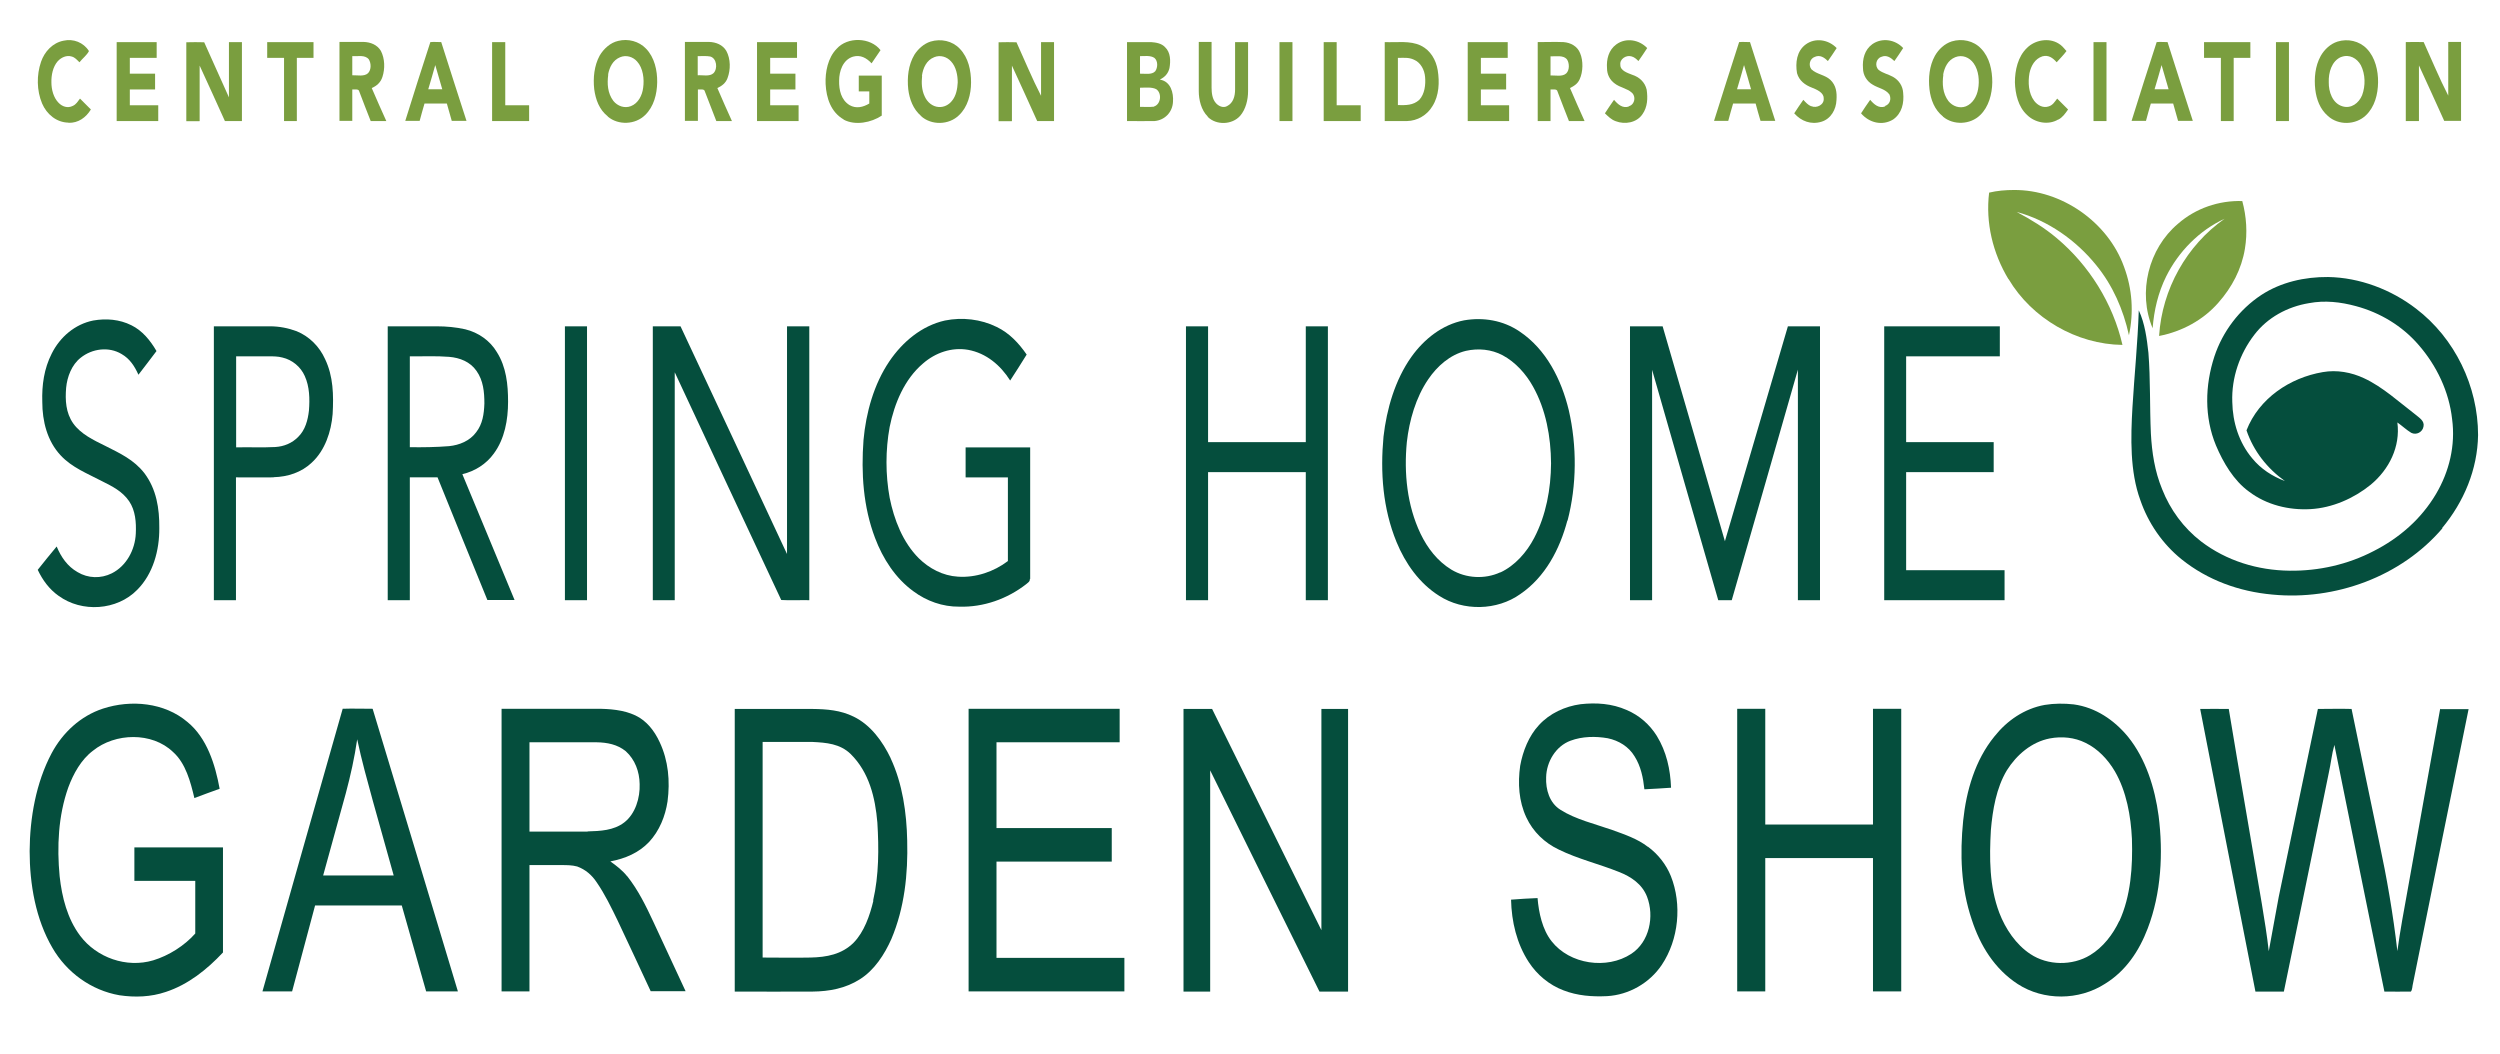 <?xml version="1.0" encoding="UTF-8"?>
<svg xmlns="http://www.w3.org/2000/svg" id="Layer_1" width="1425" height="601" viewBox="0 0 1425 601">
  <defs>
    <style>      .st0 {        fill: #7a9e3f;      }      .st1 {        fill: #054e3d;      }    </style>
  </defs>
  <path class="st0" d="M39,70c5.6.2,10-3,12.8-7.6-2.1-2.1-4.1-4.1-6.2-6.2-1.3,1.6-2.1,3.3-4.2,4.2-2.8,1.4-5.9.4-8-1.8-2.9-2.9-4.1-7.6-4.1-11.6-.1-4.1.8-8.9,3.6-12.1,1.9-2.1,5-3.6,7.9-2.7,2,.5,3.1,2,4.5,3.3,1.6-2.1,4.3-4.1,5.4-6.4-3.1-4.9-8.9-7.2-14.5-5.9-6.2,1.2-10.8,6.2-12.8,12-2.6,7.6-2.5,16.4.6,23.8,2.6,6.1,8.2,10.8,15,10.9Z"></path>
  <path class="st0" d="M346.5,66.5c6,5,15.6,4.6,21.2-.9,5-4.8,6.8-12,6.9-18.7.1-6.7-1.5-14.2-6.4-19.2-4-4.2-10.2-5.8-15.8-4.4-4.5,1-8.3,4.5-10.6,8.4-3.1,5.7-3.8,12.7-3.1,19.1.8,6,2.9,11.7,7.7,15.5ZM346.6,42.5c.8-4.2,2.7-8.2,6.9-9.9,3.4-1.4,7.2-.3,9.6,2.4,3.5,3.8,4.2,10.1,3.5,15-.5,4.3-2.8,8.9-7,10.5-3.6,1.4-7.6,0-10-3-3.3-4.4-3.6-9.8-2.9-15Z"></path>
  <path class="st0" d="M480.9,68.2c6.6,3.5,15.7,1.7,21.7-2.3,0-7.6,0-15.2,0-22.8-4.4,0-8.7,0-13.1,0,0,3,0,6,0,9,2,0,4,0,6,0,0,2.3,0,4.6,0,6.9-3.5,2.1-7.5,3.1-11.3.9-4.8-3-6-8.6-5.9-13.9,0-5.4,2.1-11.9,7.9-13.7,4.3-1.2,7.7.7,10.6,3.8,1.7-2.5,3.4-5,5.1-7.5-5.7-7.4-18.8-7.8-25-.8-5,5.1-6.6,13.2-6.3,20.1.4,8,3,16,10.3,20.2Z"></path>
  <path class="st0" d="M524.9,66.1c6,5.5,16,5.2,21.7-.4,5-4.7,6.9-12,6.9-18.7,0-6.8-1.5-14.1-6.4-19.2-4.2-4.5-10.8-5.9-16.7-4.1-3.8,1.2-7.1,4.2-9.2,7.5-3.5,5.9-4.2,13-3.5,19.7.7,5.7,2.8,11.3,7.2,15.1ZM525.5,43.2c.6-4.4,2.6-8.9,7-10.6,3.4-1.4,7.2-.3,9.6,2.4,2.9,3.1,3.8,7.9,3.8,12-.2,3.7-.9,7.6-3.3,10.5-1.8,2.3-4.6,3.7-7.5,3.5-3.6-.2-6.6-2.8-8-6-1.8-3.7-1.9-7.8-1.5-11.8Z"></path>
  <path class="st0" d="M928.6,60.6c-3.6,1.5-6.5-1.2-8.6-3.7-1.8,2.5-3.5,5.1-5.2,7.7,1.9,1.8,3.6,3.6,6.2,4.5,5.2,2,11.9.9,15.2-4,2.9-4.1,3.1-9.1,2.4-14-1-4.3-4.2-7.2-8.3-8.5-2.5-1-6.8-2.3-6.7-5.6-.5-3.3,3.2-5.7,6.2-4.9,1.7.4,2.9,1.5,4.1,2.7,1.7-2.4,3.4-4.9,5-7.4-4.6-4.8-12.1-6.1-17.6-2.1-4.4,3.2-5.7,8.5-5.3,13.7,0,3.4,1.6,6.6,4.4,8.6,2.9,2.3,7.1,2.8,9.7,5.2,2.5,2.1,1.8,6.7-1.5,7.7Z"></path>
  <path class="st0" d="M1032.4,60.6c-1.9-.8-3.1-2.2-4.5-3.7-1.8,2.5-3.5,5.1-5.2,7.7,4,4.5,9.6,6.6,15.5,4.8,5.4-1.6,8.4-7,8.6-12.4.3-4.3-.2-8.3-3.4-11.4-3.1-3-7.9-3.2-10.9-6.1-1.8-2.3-1-6.1,2-7.1,2.9-1.3,5.4.4,7.4,2.4,1.7-2.4,3.4-4.9,5-7.4-4.6-4.8-12.1-6.1-17.6-2.1-5.2,3.8-6,10.5-5,16.4,1.2,4.3,4.6,6.8,8.6,8.3,2.5,1,6.6,2.7,6.6,5.9.5,3.8-4,6-7.1,4.6Z"></path>
  <path class="st0" d="M1074.6,60.6c-3.6,1.5-6.5-1.2-8.6-3.7-1.8,2.5-3.5,5.1-5.2,7.7,4.6,5.4,12.1,7.3,18.3,3.5,5-3.5,6.3-9.4,5.7-15.2-.2-3.8-2.4-7.2-5.8-9.1-2.5-1.4-5.8-2.1-8.1-3.9-2.4-2.1-1.7-6.5,1.5-7.5,2.9-1.3,5.4.5,7.4,2.4,1.7-2.4,3.4-4.9,5-7.4-4.5-4.9-12.1-6.1-17.6-2.2-4.4,3.2-5.7,8.5-5.3,13.7,0,3.9,2.2,7.5,5.6,9.4,3.2,2,7.2,2.4,9.5,5.6,1.1,2.6.3,5.5-2.5,6.5Z"></path>
  <path class="st0" d="M1107.5,66.5c6,5,15.6,4.6,21.2-.9,4.9-4.7,6.8-12,6.9-18.7,0-6.8-1.5-14.2-6.4-19.2-4.2-4.5-10.9-5.9-16.7-4.1-4.1,1.3-7.5,4.5-9.6,8.2-3.2,5.8-3.8,12.7-3.1,19.1.7,5.9,2.9,11.7,7.7,15.5ZM1107.6,42.5c.8-4.2,2.7-8.2,6.9-9.9,4-1.6,8.1.1,10.5,3.5,2.9,4.1,3.4,10,2.5,14.8-.7,4-3,8.1-6.9,9.7-3.6,1.4-7.6,0-10-3-3.3-4.4-3.6-9.8-2.9-15Z"></path>
  <path class="st0" d="M1173.2,68.2c2.5-1.3,4-3.5,5.6-5.8-2.1-2.1-4.1-4.1-6.2-6.2-1.5,1.9-2.5,3.8-5,4.5-3.1,1-6.2-.7-8.1-3.2-3.3-4.4-3.6-10.6-2.7-15.8.9-4.2,3.1-8.2,7.4-9.6,3.5-.9,5.9.9,8.1,3.4,1.9-2.1,3.9-4.1,5.6-6.4-1.5-1.7-2.7-3.3-4.7-4.4-5.5-3.3-13.3-1.9-17.8,2.6-5.2,4.9-6.9,12.8-6.9,19.6.2,6.6,1.9,14,6.9,18.6,4.5,4.5,12.2,6,17.8,2.6Z"></path>
  <path class="st0" d="M1326.9,66.1c6,5.5,15.9,5.2,21.7-.4,5-4.8,6.8-11.9,6.9-18.7.1-6.7-1.6-14.2-6.4-19.2-4.3-4.5-10.9-5.9-16.7-4.1-4.1,1.3-7.5,4.5-9.6,8.2-3.2,5.8-3.8,12.7-3.1,19.1.7,5.7,2.7,11.2,7.2,15.1ZM1334.5,32.5c4.6-1.8,9,.7,11.2,4.7,2.6,5.2,2.7,11.7.7,17.1-1.9,4.5-6.2,7.8-11.2,6.3-5.7-1.7-7.9-8.3-7.8-13.7-.2-5.5,1.6-12.2,7.2-14.5Z"></path>
  <path class="st0" d="M90.2,69c0-3,0-6,0-9-5.4,0-10.8,0-16.2,0,0-3,0-6,0-9,4.8,0,9.6,0,14.4,0,0-3,0-6,0-9-4.8,0-9.6,0-14.4,0,0-3,0-6,0-9,5.1,0,10.2,0,15.3,0,0-3,0-6,0-9-7.6,0-15.2,0-22.8,0,0,15,0,30,0,45,7.9,0,15.8,0,23.6,0Z"></path>
  <path class="st0" d="M113.8,69c0-10.5,0-21.1,0-31.6,4.9,10.5,9.6,21.1,14.4,31.6,3.2,0,6.4,0,9.7,0,0-15,0-30,0-45-2.5,0-4.9,0-7.4,0,0,10.5,0,21,0,31.5-4.6-10.5-9.5-20.9-14.1-31.4-3.4-.1-6.8-.1-10.2,0,0,15,0,30,0,45,2.5,0,5,0,7.4,0Z"></path>
  <path class="st0" d="M161.8,69c2.5,0,4.9,0,7.4,0,0-12,0-24,0-36,3.2,0,6.3,0,9.5,0,0-3,0-6,0-9-8.8,0-17.6,0-26.4,0,0,3,0,6,0,9,3.2,0,6.4,0,9.6,0,0,12,0,24,0,36Z"></path>
  <path class="st0" d="M200.8,69c0-6,0-12,0-18,1.3.2,3.7-.6,4,1.2,2.1,5.6,4.3,11.2,6.5,16.8,3,0,5.9,0,8.9,0-2.8-6.2-5.6-12.5-8.3-18.8,2.9-1.3,5.1-3.2,6.1-6.4,1.5-4.6,1.4-10.4-.9-14.8-2.1-3.5-5.9-5-9.9-5.1-4.6,0-9.1,0-13.7,0,0,15,0,30,0,45,2.5,0,5,0,7.4,0ZM200.8,32c3.1.2,7.2-.9,9.4,1.8,1.4,2.2,1.5,5.9-.4,7.9-2.2,2.1-6.2,1.1-9,1.2,0-3.7,0-7.3,0-11Z"></path>
  <path class="st0" d="M241.9,59c4.3,0,8.6,0,12.8,0,.9,3.3,1.9,6.6,2.8,9.9,2.8,0,5.6,0,8.4,0-4.8-15-9.7-29.9-14.4-44.9-2,0-4.2-.2-6.2,0-4.8,14.9-9.7,29.9-14.3,44.9,2.7,0,5.4,0,8.2,0,.9-3.3,1.8-6.7,2.8-10ZM248.1,37.1c1.3,4.6,2.7,9.2,4,13.8-2.7,0-5.3,0-8,0,1.3-4.6,2.8-9.2,4-13.8Z"></path>
  <path class="st0" d="M301.7,60c-4.6,0-9.1,0-13.7,0,0-12,0-24,0-36-2.5,0-5,0-7.5,0,0,15,0,30,0,45,7,0,14.1,0,21.1,0,0-3,0-6,0-9Z"></path>
  <path class="st0" d="M397.8,69c0-6,0-12,0-18,1.3.2,3.7-.6,4,1.2,2.2,5.6,4.3,11.2,6.5,16.8,3,0,5.9,0,8.9,0-2.8-6.2-5.6-12.5-8.3-18.8,2.6-1.2,4.8-2.9,5.8-5.7,1.8-4.8,1.8-10.9-.7-15.5-2.1-3.5-5.9-5-9.9-5.1-4.6,0-9.1,0-13.7,0,0,15,0,30,0,45,2.5,0,5,0,7.4,0ZM397.8,32c2.3,0,4.8-.2,7,.2,3.8,1,4.4,7,1.9,9.5-2.2,2.1-6.2,1-9,1.2,0-3.7,0-7.3,0-11Z"></path>
  <path class="st0" d="M455.2,69c0-3,0-6,0-9-5.4,0-10.8,0-16.2,0,0-3,0-6,0-9,4.8,0,9.6,0,14.4,0,0-3,0-6,0-9-4.8,0-9.6,0-14.4,0,0-3,0-6,0-9,5.1,0,10.2,0,15.3,0,0-3,0-6,0-9-7.6,0-15.2,0-22.8,0,0,15,0,30,0,45,7.9,0,15.8,0,23.6,0Z"></path>
  <path class="st0" d="M576.8,69c0-10.5,0-21.1,0-31.6,4.9,10.5,9.6,21.1,14.4,31.6,3.2,0,6.4,0,9.6,0,0-15,0-30,0-45-2.5,0-4.9,0-7.4,0,0,10.2,0,20.4,0,30.6-5.1-9.9-9.4-20.4-14-30.5-3.4-.1-6.8-.1-10.2,0,0,15,0,30,0,45,2.5,0,5,0,7.4,0Z"></path>
  <path class="st0" d="M661.2,45.3c2.7-1.3,4.7-3.4,5.4-6.5.7-4,.7-8.9-2.5-11.9-2-2.2-5.2-2.7-8-2.9-4.6,0-9.2,0-13.7,0,0,15,0,30,0,45,5.2,0,10.5.1,15.7,0,5.8-.5,10.2-5,10.5-10.9.4-5.3-1.3-11.6-7.3-12.7ZM649.8,32c2.6,0,6-.5,8.2,1,2.1,1.7,2,5.5.5,7.6-2,2.2-6,1.3-8.7,1.4,0-3.3,0-6.6,0-10ZM657.8,60.8c-2.6.3-5.4.1-8,.1,0-3.7,0-7.3,0-10.9,2.9,0,6.6-.5,9.2.8,3.4,2.2,2.8,8.6-1.2,9.9Z"></path>
  <path class="st0" d="M688.4,66.6c4.9,4.9,13.9,4.6,18.5-.6,3.2-3.7,4.5-9.2,4.5-14,0-9.3,0-18.7,0-28-2.5,0-4.9,0-7.4,0,0,9,0,18,0,27,0,3.8-1,7.7-4.6,9.5-2.2,1.2-4.8,0-6.3-1.7-2.1-2.3-2.5-5.8-2.5-8.9,0-8.7,0-17.3,0-26-2.5,0-4.9,0-7.3,0,0,9.3,0,18.7,0,28,0,5,1.4,10.9,5.1,14.5Z"></path>
  <path class="st0" d="M736.7,69V24c-2.5,0-5,0-7.4,0,0,15,0,30,0,45,2.5,0,5,0,7.4,0Z"></path>
  <path class="st0" d="M762,24c-2.5,0-5,0-7.5,0,0,15,0,30,0,45,7,0,14.1,0,21.1,0,0-3,0-6,0-9-4.6,0-9.1,0-13.7,0,0-12,0-24,0-36Z"></path>
  <path class="st0" d="M802,69c5.9-.1,11.5-3.4,14.5-8.5,3.8-6,4.1-13.7,3-20.5-1-5.9-4.1-11.3-9.6-14-6.2-3-13.7-1.7-20.6-2,0,15,0,30,0,45,4.2,0,8.5,0,12.7,0ZM796.8,33c3.2,0,6.1-.4,9.1,1,3.9,1.6,6.1,5.9,6.4,9.9.4,4.3-.2,9.7-3.3,13-3.5,3.2-7.7,3.1-12.2,3,0-9,0-18,0-26.9Z"></path>
  <path class="st0" d="M860.2,69c0-3,0-6,0-9-5.4,0-10.8,0-16.1,0,0-3,0-6,0-9,4.8,0,9.6,0,14.4,0,0-3,0-6,0-9-4.8,0-9.6,0-14.4,0,0-3,0-6,0-9,5.1,0,10.2,0,15.3,0,0-3,0-6,0-9-7.6,0-15.2,0-22.8,0,0,15,0,30,0,45,7.9,0,15.7,0,23.6,0Z"></path>
  <path class="st0" d="M883.8,69c0-6,0-12,0-18,1.2.2,3.7-.6,4,1.2,2.1,5.6,4.3,11.2,6.5,16.8,3,0,5.9,0,8.9,0-2.8-6.2-5.6-12.5-8.3-18.8,2.4-1.2,4.4-2.5,5.5-5,2-4.3,2.1-10.5.3-14.8-1.5-4-5.4-6.1-9.5-6.4-4.9-.2-9.8,0-14.7,0,0,15,0,30,0,45,2.5,0,5,0,7.4,0ZM893.2,33.9c1.4,2.1,1.5,6-.4,7.9-2.2,2.1-6.2,1.1-9,1.2,0-3.7,0-7.3,0-10.9,3.1.2,7.2-.9,9.4,1.8Z"></path>
  <path class="st0" d="M987.9,59c4.3,0,8.6,0,12.8,0,.9,3.3,1.8,6.6,2.8,9.9,2.8,0,5.6,0,8.4,0-4.8-15-9.7-29.9-14.4-44.9-2.1,0-4.2-.2-6.2,0-4.8,14.9-9.6,29.9-14.3,44.9,2.7,0,5.4,0,8.1,0,.9-3.3,1.8-6.7,2.8-10ZM994.1,37.1c1.3,4.6,2.8,9.2,4,13.8-2.7,0-5.3,0-8,0,1.3-4.6,2.8-9.2,4-13.8Z"></path>
  <path class="st0" d="M1200.7,69V24c-2.5,0-5,0-7.4,0,0,15,0,30,0,45,2.5,0,5,0,7.4,0Z"></path>
  <path class="st0" d="M1225.9,59c4.3,0,8.6,0,12.8,0,.9,3.3,1.9,6.6,2.8,9.9,2.8,0,5.6,0,8.4,0-4.8-15-9.7-29.9-14.4-44.9-2.1,0-4.2-.2-6.2,0-4.8,14.9-9.7,29.9-14.3,44.9,2.7,0,5.4,0,8.2,0,.9-3.3,1.8-6.7,2.8-10ZM1232.1,37.1c1.3,4.6,2.7,9.2,4,13.8-2.7,0-5.3,0-8,0,1.3-4.6,2.8-9.2,4-13.8Z"></path>
  <path class="st0" d="M1265.8,69c2.5,0,4.9,0,7.4,0,0-12,0-24,0-36,3.2,0,6.3,0,9.5,0,0-3,0-6,0-9-8.8,0-17.6,0-26.4,0,0,3,0,6,0,9,3.2,0,6.4,0,9.6,0,0,12,0,24,0,36Z"></path>
  <path class="st0" d="M1304.7,69V24c-2.5,0-5,0-7.4,0,0,15,0,30,0,45,2.5,0,5,0,7.4,0Z"></path>
  <path class="st0" d="M1378.8,69c0-10.5,0-21.1,0-31.7,4.9,10.5,9.6,21.1,14.4,31.6,3.2,0,6.4,0,9.6,0,0-15,0-30,0-45-2.5,0-4.9,0-7.3,0,0,10.2,0,20.4,0,30.6-5.1-9.9-9.4-20.4-14-30.5-3.4-.1-6.8-.1-10.2,0,0,15,0,30,0,45,2.5,0,5,0,7.4,0Z"></path>
  <path class="st0" d="M1144.9,159.1c13.3,22.4,38.8,37.2,64.9,37.5-5.4-23.6-19-45.4-37.5-60.9-7-5.9-14.7-10.6-22.8-14.9,17.8,4.8,33.8,16.1,45.3,30.3,9.5,11.6,15.5,25.4,18.7,40,2.8-13.1,1.9-26.4-2.8-39-9.2-25.6-35.7-44-62.8-43.8-4.7,0-9.5.4-14.1,1.5-2.1,17.2,2.1,34.5,11,49.3Z"></path>
  <path class="st0" d="M1230.7,191.5c12.9-2.5,25.1-9,33.8-19,7.7-8.7,13.2-19.1,15.1-30.7,1.5-9,.9-18.4-1.5-27.2-13.4-.4-26.5,4.1-36.6,12.9-16.9,14.2-23.1,39.2-14.5,59.6.8-10.2,3.1-20.2,7.7-29.5,7-14.1,18.9-26.3,33.3-32.9-21.7,15.2-35.6,40.2-37.3,66.6Z"></path>
  <path class="st1" d="M1392,301c12.4-14.9,20.2-33.4,20.5-53,0-27.8-13.2-55.2-35.4-72.1-14.2-10.9-32.1-17.7-50.1-18-13.3-.1-26.8,2.9-38,10.2-12.6,8.3-22.1,20.9-26.8,35.1-5.4,16.5-5.8,34.5.9,50.7,4.1,9.7,10.1,20,18.8,26.3,10,7.6,22.7,10.7,35.1,10,12.4-.7,24.7-6.1,34.3-13.9,10.5-8.7,17-21.7,15.2-35.5,2.7,1.9,5.1,4.2,7.9,5.9,2.9,1.5,6.5-.4,7-3.6.7-3.2-2.5-5-4.6-6.8-9.3-7.1-18.7-15.8-29.3-20.7-7.2-3.4-15.5-4.9-23.5-3.5-18.8,3.2-36.4,15-43.5,33.2,4,11.8,11.8,21.7,21.9,28.9-7.2-2.7-13.7-6.9-18.6-12.9-7.6-9-11.2-20.6-11.4-32.2-.5-13.7,4.2-27.4,12.5-38.2,7.5-9.9,19-16.1,31.2-18.1,9-1.7,18-.7,26.8,1.7,13.8,3.7,26.4,11.3,35.7,22.1,10.3,11.8,17.4,26.7,19.1,42.3,2,14.9-1.6,29.9-9.2,42.7-8.4,14.2-20.9,25.1-35.5,32.5-14.8,7.7-31.3,11.4-47.9,11.2-18.2-.2-36-5.6-50.5-16.7-10-7.7-17.6-18.1-22.2-29.8-4.2-10.2-5.8-20.8-6.4-31.7-.7-15.2-.2-30.8-1.4-46-.9-8-2-16.8-5.5-24.2-.6,18.5-2.5,36.8-3.6,55.2-1,17.2-1.5,36.7,4.5,53,4.5,13.1,12.7,25,23.5,33.7,14.8,11.9,32.9,18.4,51.7,20.1,35.8,3.5,73.5-10.2,97-37.8Z"></path>
  <path class="st1" d="M33.4,339.6c13.2,9.7,33.3,8.4,44.8-3.4,9.1-9.1,12.7-22.6,12.6-35.2.1-11.2-1.6-22.1-8.5-31.3-6-7.7-13.9-11.3-22.4-15.6-6.5-3.2-13.9-6.7-18.2-12.8-4.2-6-4.6-13.2-4-20.3.6-6.3,3.2-13.1,8.3-17.1,6.5-5.2,16-6.5,23.3-2.1,4.7,2.7,7.4,6.9,9.6,11.8,3.4-4.5,6.9-8.9,10.3-13.5-3.5-6-8-11.6-14.3-14.7-6.8-3.4-14.4-4-21.8-2.7-10.4,2.1-18.9,9.4-23.6,18.8-4.4,8.6-5.7,18-5.4,27.6,0,11,2.8,22.3,10.5,30.5,6.4,6.9,15.2,10.3,23.4,14.6,6,3,11.7,5.8,15.6,11.5,3.6,5.3,4.1,12.1,3.8,18.4-.4,9.2-5.3,18.5-13.7,22.7-6.2,3.1-13.5,2.9-19.5-.7-5.8-3.3-9.4-8.6-11.9-14.6-3.6,4.4-7.3,8.8-10.8,13.3,2.8,5.9,6.6,11.1,12,14.9Z"></path>
  <path class="st1" d="M587.2,330.1c0-25,0-50.1,0-75.1-12.3,0-24.5,0-36.8,0,0,5.7,0,11.4,0,17.1,8,0,16.1,0,24.1,0,0,15.9,0,31.8,0,47.7-8,6.1-18.4,9.6-28.5,8.9-8.5-.5-16.3-4.6-22.3-10.5-9.1-9.1-14.1-22-16.6-34.5-2.4-13.1-2.4-27.2,0-40.3,2.7-13.4,8.4-27.2,19-36.2,7.1-6.2,16.4-9.4,25.7-7.8,10.4,1.9,18.5,8.8,24,17.5,3.2-4.9,6.3-9.8,9.4-14.8-4.5-6.5-9.8-12.2-17-15.7-9.1-4.5-19.7-5.7-29.6-3.7-13.3,3-24.2,12.2-31.7,23.3-8.8,13-13.3,29.3-14.7,44.8-1.4,18.9-.2,38,6.6,55.9,4.4,11.7,11.6,22.9,21.8,30.3,7.5,5.6,16.7,8.9,26.2,8.8,13.8.4,27.3-4.4,38.1-12.8,1-.9,2.3-1.5,2.1-3.1Z"></path>
  <path class="st1" d="M893.5,296.8c5.3-20.3,5.4-42.6.7-63-4.2-17.4-12.8-34.7-28.1-44.9-9.3-6.3-20.6-8.2-31.6-6.3-12.4,2.4-22.8,10.7-30,20.8-9.3,13.1-14.1,29.7-15.9,45.5-1.9,20.4-.4,40.9,7.4,60,5,12.2,13,23.6,24.3,30.7,13.8,8.9,33,8.5,46.3-1,14.2-9.7,22.5-25.6,26.8-41.9ZM855.2,326.2c-8.8,4.1-19.6,3.5-27.9-1.5-7.9-4.8-13.6-12.2-17.6-20.5-7.7-16.2-9.5-34.5-7.8-52.2,1.4-12.4,5.1-25.4,12.2-35.8,5.1-7.5,12.4-14,21.4-16.2,7.1-1.6,14.6-.9,21,2.5,7.3,3.9,13.3,10.6,17.3,17.8,7.4,13.2,10.2,28.7,10.3,43.8-.1,14.6-2.8,29.5-9.6,42.5-4.2,8.1-10.9,15.8-19.3,19.7Z"></path>
  <path class="st1" d="M156,272c8-.2,15.8-2.7,21.7-8.3,7.6-7,11.1-17.7,11.9-27.7.6-10.7.4-21.5-4.3-31.3-3.2-7.1-8.9-12.9-16.2-15.9-4.8-1.8-10-2.8-15.2-2.8-10.7,0-21.3,0-32,0,0,52,0,104.1,0,156.1,4.2,0,8.4,0,12.6,0,0-23.3,0-46.7,0-70,7.1,0,14.3.1,21.4,0ZM134.6,255c0-17.3,0-34.6,0-51.9,6.1,0,12.3,0,18.4,0,2.7,0,5.4,0,8,.7,5.6,1.3,10.4,5.3,12.7,10.5,2.8,6.1,2.9,13.2,2.4,19.7-.6,5.4-2.1,11.1-6.1,15-3.5,3.6-8.1,5.5-13.1,5.8-7.5.4-15,0-22.4.2Z"></path>
  <path class="st1" d="M263.5,270.3c7.2-1.7,13.7-5.8,18-11.8,6.2-8.4,8.1-19.3,8.1-29.5,0-9.8-1-19.8-6.4-28.3-3.9-6.6-10.6-11.2-18-13-5.3-1.2-10.8-1.7-16.2-1.7-9.3,0-18.7,0-28,0,0,52,0,104.1,0,156.1,4.2,0,8.4,0,12.6,0,0-23.3,0-46.7,0-70,5.3,0,10.6,0,15.8,0,9.4,23.3,18.9,46.6,28.4,69.9,5.2,0,10.3,0,15.5,0-9.9-24-19.9-47.9-29.8-71.8ZM233.6,255c0-17.3,0-34.6,0-51.9,7.5.1,15-.3,22.4.3,6.1.5,12,2.8,15.6,8,3.9,5.5,4.5,12.1,4.5,18.6-.2,5.9-1,11.7-4.7,16.4-3.6,4.9-9.5,7.3-15.4,7.9-7.4.6-15,.7-22.4.6Z"></path>
  <path class="st1" d="M322,342.1c4.2,0,8.4,0,12.6,0v-156.1c-4.2,0-8.4,0-12.6,0,0,52,0,104.1,0,156.1Z"></path>
  <path class="st1" d="M372,342.1c4.2,0,8.4,0,12.6,0,0-43.3,0-86.6,0-129.9,20.1,43.3,40.5,86.5,60.7,129.8,5.3.3,10.7,0,16,.1,0-52,0-104.1,0-156.1-4.2,0-8.5,0-12.7,0,0,43.3,0,86.5,0,129.8-20.1-43.3-40.5-86.5-60.7-129.8-5.3,0-10.5,0-15.8,0,0,52,0,104.1,0,156.1Z"></path>
  <path class="st1" d="M688.6,269.1c18.6,0,37.1,0,55.7,0,0,24.3,0,48.7,0,73,4.2,0,8.4,0,12.6,0,0-52,0-104.1,0-156.1-4.2,0-8.4,0-12.6,0,0,22,0,44,0,66-18.6,0-37.1,0-55.7,0v-66c-4.2,0-8.4,0-12.6,0,0,52,0,104.1,0,156.1,4.2,0,8.4,0,12.6,0,0-24.3,0-48.7,0-73Z"></path>
  <path class="st1" d="M1024.7,342.1c4.2,0,8.4,0,12.7,0,0-52,0-104.1,0-156.1-6.1,0-12.2,0-18.3,0-12,40.8-23.9,81.7-35.9,122.5-11.7-40.8-23.7-81.7-35.5-122.5-6.2,0-12.4,0-18.6,0,0,52,0,104.1,0,156.1,4.2,0,8.4,0,12.6,0v-131.3c12.5,43.8,25.1,87.5,37.7,131.3,2.6,0,5.1,0,7.7,0,12.6-43.8,25.2-87.6,37.7-131.4,0,43.8,0,87.6,0,131.4Z"></path>
  <path class="st1" d="M1142.6,342.1c0-5.7,0-11.4,0-17.1-18.7,0-37.4,0-56.1,0,0-18.6,0-37.2,0-55.9,16.6,0,33.2,0,49.9,0,0-5.7,0-11.4,0-17.1-16.6,0-33.2,0-49.9,0,0-16.3,0-32.6,0-48.9,17.8,0,35.6,0,53.4,0,0-5.7,0-11.4,0-17.1-22,0-44,0-65.9,0,0,52,0,104.1,0,156.1,22.9,0,45.8,0,68.6,0Z"></path>
  <path class="st1" d="M76.4,502.1c11.6,0,23.3,0,34.9,0,0,10,0,20,0,30-6.2,7-15.1,12.6-24,15.3-15.2,4.5-32.2-1.5-41.6-14-7.3-9.7-10.4-22-11.7-33.9-1.6-16.9-.8-34.5,4.9-50.6,2.9-7.8,7.3-15.9,14.1-21,12.6-10.2,33.6-10.8,45.6.7,7.3,6.5,10,17.1,12.2,26.3,4.8-1.8,9.6-3.6,14.4-5.3-2.5-13.7-7.2-29-18.4-38.1-13.1-11.1-32.1-12.8-48.1-7.6-12.8,4.2-23,13.7-29.3,25.5-8.9,16.8-12.4,36.9-12.5,55.7,0,18.8,3.4,38.8,13,55.2,8.1,14,22.1,24.2,38.2,27,8.8,1.3,17.9,1,26.4-1.9,12.8-4.2,23.5-12.8,32.6-22.5,0-20,0-39.9,0-59.9-16.8,0-33.7,0-50.5,0v19.1Z"></path>
  <path class="st1" d="M939.3,482.7c-5.9-4.6-13.4-7.1-20.3-9.6-9.6-3.4-20.9-6-29.5-11.5-6.3-3.9-8.5-11.5-8.2-18.6.2-8.8,5.5-17.7,13.9-20.8,6.7-2.5,14.3-2.6,21.2-1.4,6.3,1.3,12,4.8,15.3,10.3,3.6,5.7,4.9,12.2,5.6,18.8,5.1-.3,10.2-.5,15.2-.9-.4-10.5-2.6-20.5-8.1-29.5-4.1-6.6-10.1-11.8-17.2-14.8-8.4-3.7-17.3-4.3-26.3-3.3-8.8,1.2-17.6,5.2-23.7,11.9-5.8,6.2-9.2,14.9-10.7,23.2-1.4,10-.8,20.2,3.5,29.4,3.8,8.2,10.5,14.6,18.6,18.4,10.8,5.3,23,8.2,34.2,12.7,6.9,2.7,13.2,6.9,16,14.1,4.3,11.2,1.4,25.8-9,32.6-13.9,9.1-35.1,6-45.4-7.2-5.3-6.7-7.3-16.3-8-24.6-5,.2-10.1.5-15.1.9.3,12.6,3.2,25,10.1,35.6,4.7,7.2,11.6,13,19.8,16.1,8,3.1,16.3,3.7,24.8,3.3,12.4-.7,24.2-7.4,31.2-17.8,9.7-14.5,11.6-34.5,5.2-50.6-2.7-6.7-7.3-12.5-13.1-16.8Z"></path>
  <path class="st1" d="M1213,420c-7.9-9.6-18.5-16.8-31-18.5-5.4-.6-11.1-.6-16.5.3-11.6,2.1-21.5,8.9-28.7,18-11,13.5-16,30.9-17.8,48-1.9,19.1-1.3,38,4.9,56.4,4.8,14.8,13,28.1,26.2,36.7,14.8,9.6,34.9,9.4,49.7-.1,11.9-7.3,19.5-18.7,24.4-31.6,7.7-20.1,8.9-43,6.2-64.2-2.1-15.8-7.3-32.5-17.4-45ZM1208,524.9c-3.6,7.7-9.3,15.1-16.6,19.5-10.2,6.2-24.2,6-34.1-.6-8.2-5.4-14.2-14.4-17.7-23.5-5.7-15.1-5.7-31.3-4.8-47.2,1-11.5,3.1-24,9.1-34,5.5-8.8,14.1-16.2,24.5-18.2,6.8-1.3,14.1-.6,20.3,2.5,7.1,3.4,12.8,9.5,16.8,16.3,6.6,11.4,9.1,25.5,9.7,38.5.5,15.6-.6,32.6-7.2,46.9Z"></path>
  <path class="st1" d="M195.3,404.1c-15.3,53.4-30.5,107.5-45.7,161,5.6,0,11.3,0,16.9,0,4.4-16.3,8.7-32.7,13.1-49,16.5,0,32.9,0,49.4,0,4.6,16.3,9.3,32.7,13.9,49,6,0,12.1,0,18.1,0-16.1-53.7-32.4-107.4-48.6-161.1-5.7,0-11.5-.2-17.2,0ZM224.3,499c-13.4,0-26.8,0-40.1,0,4.3-15.6,8.6-31.2,12.9-46.8,2.7-10.1,5-20.4,6.5-30.8,2.5,11.9,5.8,23.7,9,35.4,3.9,14.1,7.8,28.1,11.8,42.2Z"></path>
  <path class="st1" d="M357.5,499.5c-2.7-3.4-6.1-6-9.6-8.5,8.4-1.6,16.1-4.8,22.1-11.1,5.9-6.4,9.2-14.6,10.5-23.1,1.5-11.5.5-23.2-4.5-33.8-2.9-6.3-7.4-12.2-13.8-15.2-6.8-3.2-14.8-3.8-22.2-3.8-18,0-36.1,0-54.1,0,0,53.7,0,107.4,0,161.1,5.3,0,10.6,0,15.9,0,0-24,0-48,0-72,6,0,12.1,0,18.2,0,2.9,0,6.1,0,9,.8,4.7,1.7,8.4,4.9,11.1,9,4.7,6.8,8.4,14.5,12,21.9,6.4,13.4,12.5,26.8,18.8,40.2,6.6,0,13.3,0,19.9,0-6.1-13.2-12.3-26.4-18.4-39.6-4.3-9.2-8.6-18-14.9-26ZM335,474c-11,0-22.1,0-33.2,0,0-17,0-33.9,0-50.9,12.7,0,25.5,0,38.2,0,6.1.1,11.9,1.2,16.7,5.1,5.3,4.8,7.8,11.7,7.9,18.7.3,7.8-2.4,17-8.8,21.9-6,4.6-13.7,4.9-20.9,5.1Z"></path>
  <path class="st1" d="M507.7,432.2c-4.6-9.6-11.4-19-21.1-23.7-7.5-3.7-15.3-4.3-23.5-4.4-14.8,0-29.6,0-44.3,0,0,53.7,0,107.4,0,161.1,14.8,0,29.6.1,44.3,0,9.6-.1,18.8-1.8,27-7,8.3-5.2,14.1-14.2,18-23,7.5-17.8,9.5-37,9-56.1-.3-15.7-2.7-32.5-9.4-46.8ZM497.8,513.5c-2,8.3-5.2,17.7-11.3,23.9-6.7,6.6-15.3,8.2-24.5,8.4-9.1.2-18.2,0-27.3,0,0-41,0-81.9,0-122.9,9.4,0,18.9,0,28.3,0,8.1.4,15.8,1,21.9,6.9,10.5,10.4,14,24.8,15.2,39.1.9,14.6.9,30-2.4,44.3Z"></path>
  <path class="st1" d="M568,491.1c21.9,0,43.8,0,65.7,0,0-6.4,0-12.7,0-19.1-21.9,0-43.8,0-65.7,0,0-16.3,0-32.6,0-48.9,23.4,0,46.8,0,70.2,0,0-6.4,0-12.7,0-19.1-28.7,0-57.4,0-86.1,0,0,53.7,0,107.4,0,161.1,29.6,0,59.2,0,88.8,0,0-6.4,0-12.7,0-19.1-24.3,0-48.6,0-72.9,0,0-18.3,0-36.6,0-54.9Z"></path>
  <path class="st1" d="M753.2,404c0,42,0,84.1,0,126.2-20.7-42-41.5-84.1-62.3-126.1-5.4,0-10.9,0-16.3,0,0,53.7,0,107.4,0,161.1,5.1,0,10.2,0,15.2,0,0-42,0-84.1,0-126.1,20.7,42.1,41.5,84.1,62.3,126.1,5.4,0,10.9,0,16.3,0,0-53.7,0-107.4,0-161.1-5.1,0-10.2,0-15.2,0Z"></path>
  <path class="st1" d="M1067.6,404c0,22,0,44,0,66-20.5,0-40.9,0-61.4,0,0-22,0-44,0-66-5.3,0-10.7,0-16,0,0,53.7,0,107.4,0,161.1,5.3,0,10.7,0,16,0,0-25.3,0-50.7,0-76,20.5,0,41,0,61.4,0,0,25.3,0,50.7,0,76,5.4,0,10.7,0,16.1,0,0-53.7,0-107.4,0-161.1-5.4,0-10.7,0-16.1,0Z"></path>
  <path class="st1" d="M1390.9,404c-6.2,34.3-12.4,68.7-18.5,103-2.1,11.7-4.3,23.2-5.9,35.1-2.4-20.9-6-41.7-10.4-62.3-5.2-25.2-10.6-50.5-15.7-75.7-6.4-.2-12.8,0-19.2,0-7.5,35.6-14.8,71.3-22.3,107-2,10.3-3.7,20.7-5.7,31.1-1-9.1-2.5-18.2-4-27.3-6.2-36.9-12.7-73.8-18.8-110.8-5.4-.1-10.9,0-16.3,0,10.4,53.7,21,107.4,31.5,161.1,5.4,0,10.8,0,16.2,0,8.6-41.5,17.1-83.1,25.6-124.6,1.2-5.3,1.7-10.8,3.2-16,9.4,46.8,19,93.8,28.5,140.6,5,0,10,.1,15.1,0,.9-1.1.8-3.2,1.2-4.6,10.5-52.1,21.1-104.3,31.7-156.4-5.3,0-10.7,0-16,0Z"></path>
</svg>
